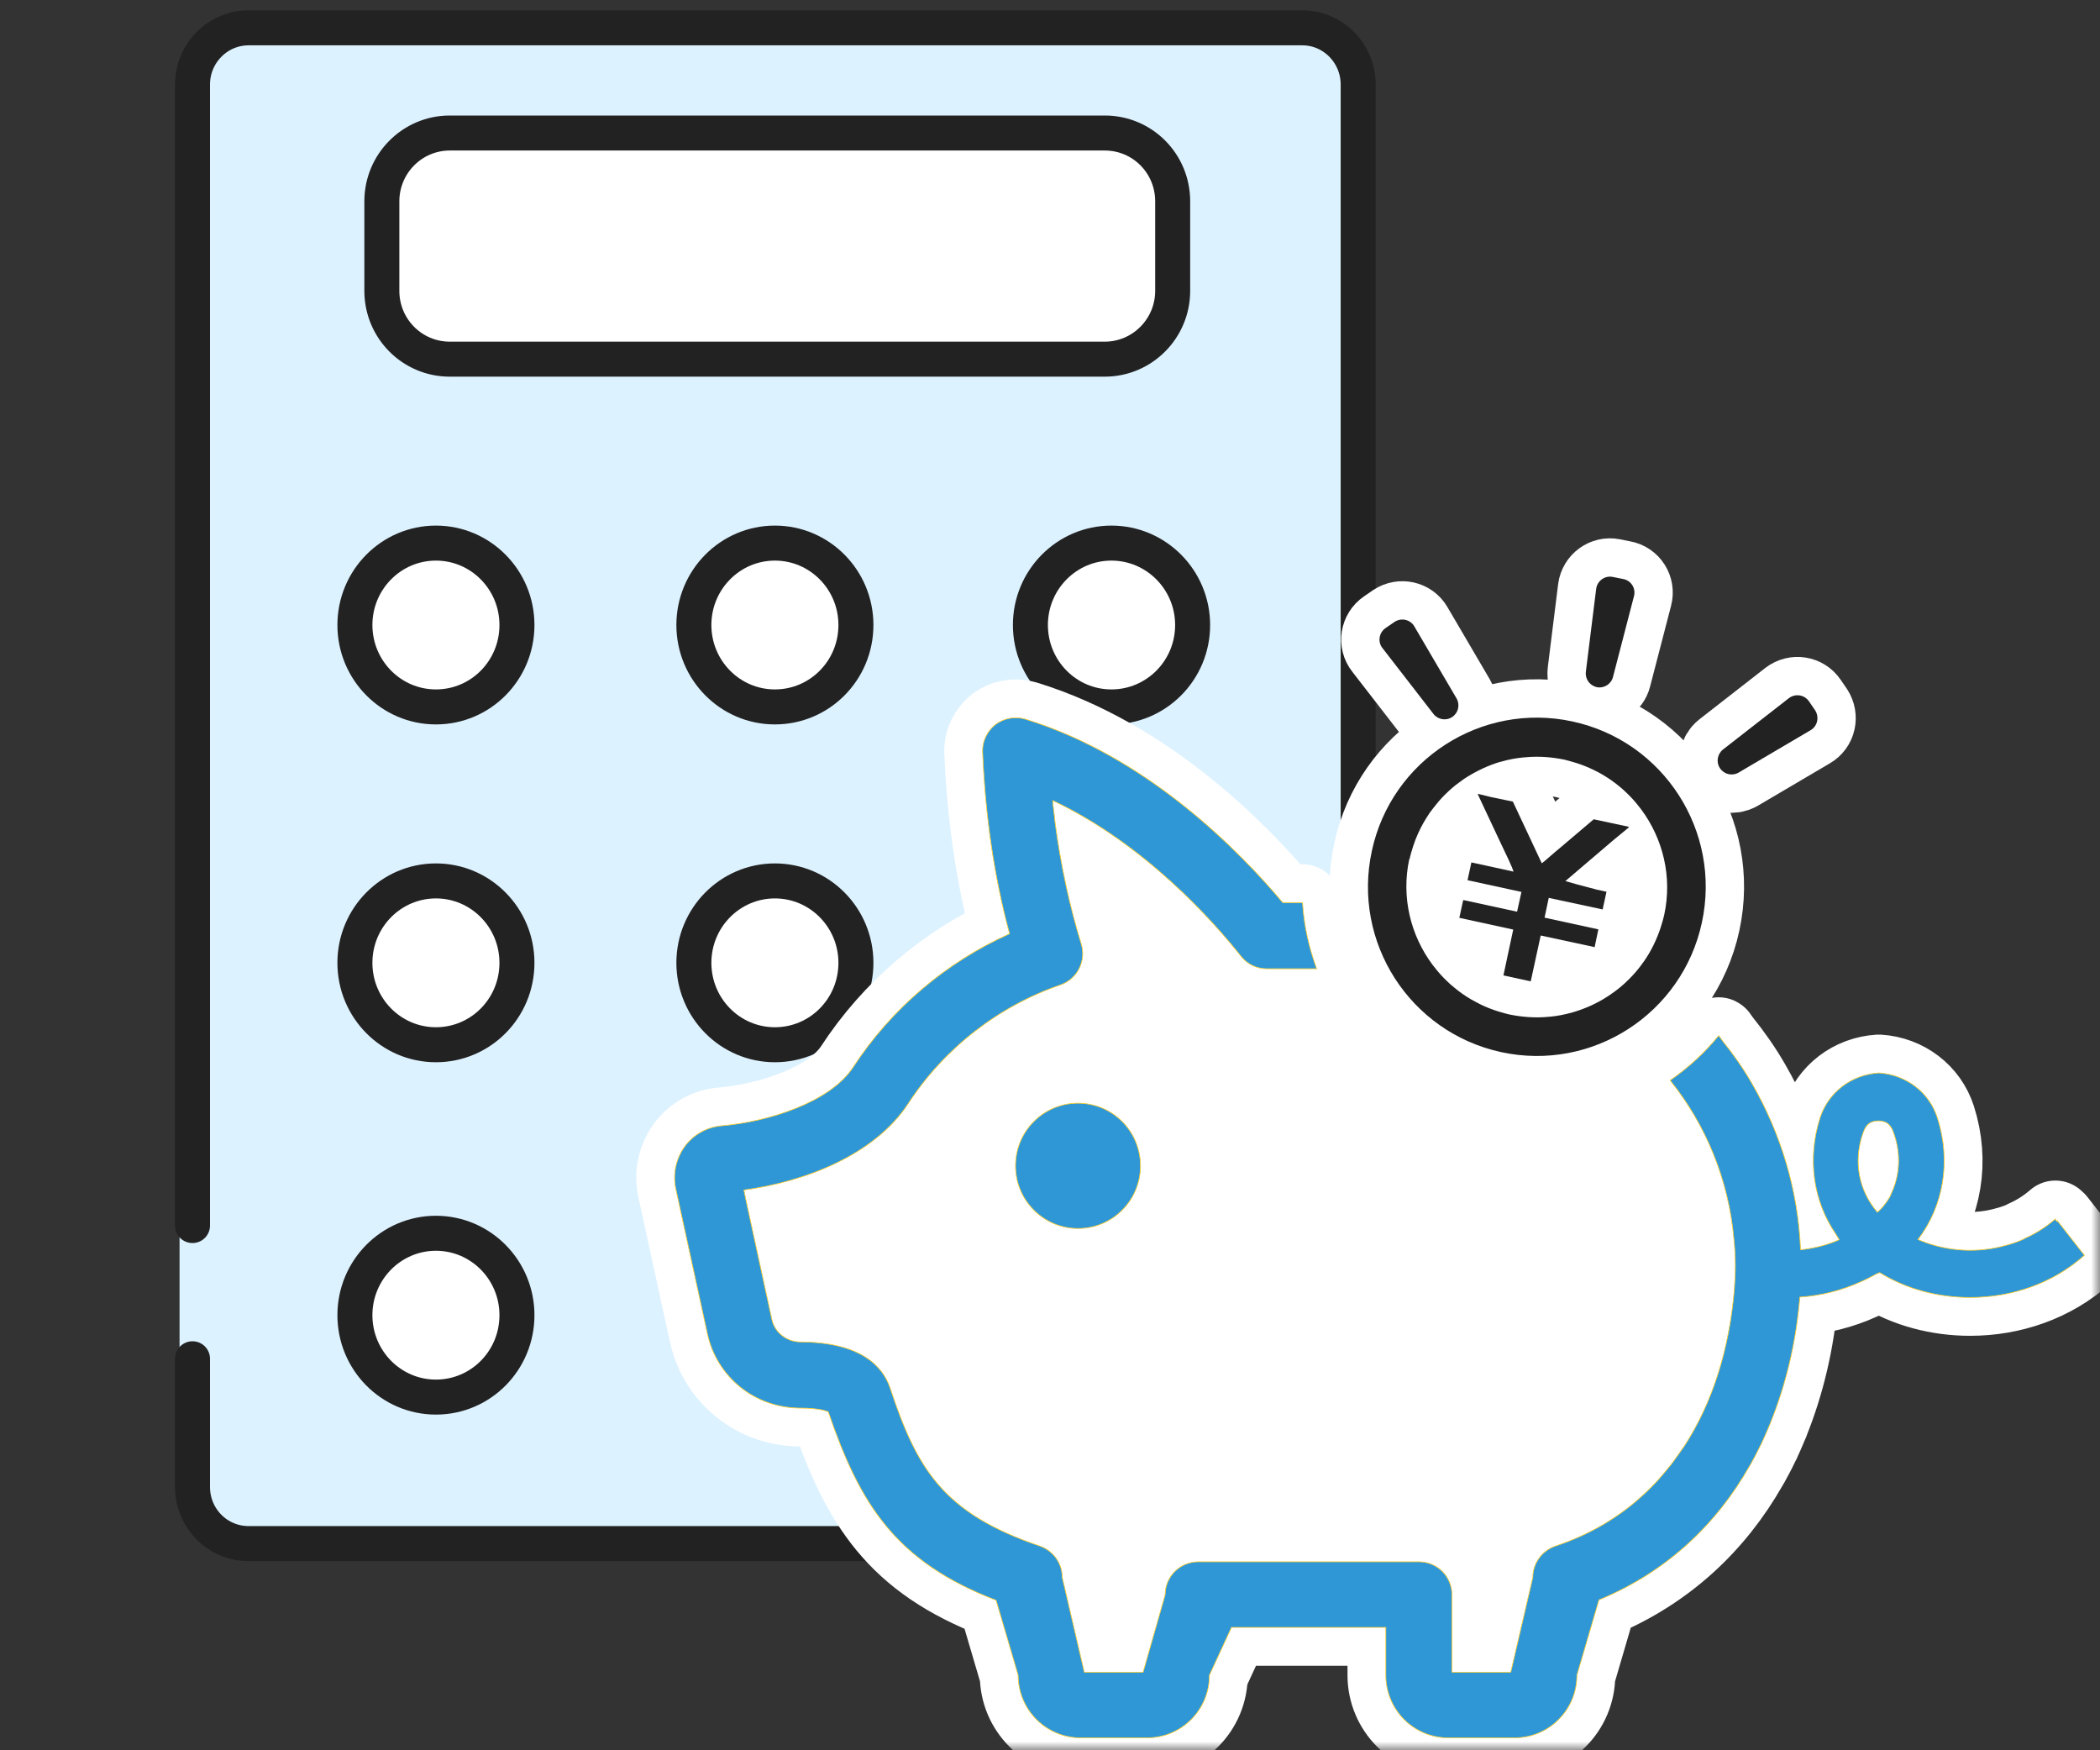 <svg fill="none" height="100" viewBox="0 0 120 100" width="120" xmlns="http://www.w3.org/2000/svg" xmlns:xlink="http://www.w3.org/1999/xlink"><rect x="0" y="0" width="120" height="100" fill="#333333" stroke="none"/><mask id="a" height="100" maskUnits="userSpaceOnUse" width="120" x="0" y="0"><path d="m120 0h-120v100h120z" fill="#fff"/></mask><g mask="url(#a)"><path d="m78.34 25.65c-.34 2.7.29 42.9-.11 41.27-1.35-5.41-8.52-11.44-9.01-14.04-.34-1.79-1.66-3.35-3.45-3.63-.89-.14-4.14 1.57-4.99 2.02-3.67 1.93-.07 4.27.68 7.52.82 3.5 1.78 6.98 2.94 10.38l-.76.26c-2.28.13-2.81 1.02-2.81 1.02l-.19 1.02c-1.06.86-1.75 2.18-1.75 3.65 0 2.6 2.08 4.68 4.63 4.68l.32.98s2.33.6 3.73-1.55l.77-.37c1.6 3.35 3.43 6.66 5.43 9.59l-.75.73h-4.43v-1.01h-54.38c-1.78 0-3.21-1.44-3.21-3.24v-7.32h-.74v-7.37l.74-.24v-65.17c0-1.78 1.43-3.24 3.21-3.24h60.21c1.76 0 3.19 1.46 3.19 3.24v16.95l.75.2s-.01 3.5-.03 3.65zm-11.32-9.03v-5.12c0-2.15-1.74-3.9-3.88-3.9h-37.44c-2.15 0-3.88 1.74-3.88 3.9v5.12c0 2.15 1.74 3.9 3.88 3.9h37.43c2.15 0 3.88-1.75 3.88-3.9zm1.13 19.09c0-2.58-2.08-4.68-4.64-4.68s-4.63 2.1-4.63 4.68 2.07 4.68 4.63 4.68 4.64-2.1 4.64-4.68zm-19.24 0c0-2.58-2.07-4.68-4.63-4.68s-4.63 2.1-4.63 4.68 2.07 4.68 4.63 4.68 4.63-2.1 4.63-4.68zm0 19.3c0-2.59-2.07-4.68-4.63-4.68s-4.63 2.1-4.63 4.68 2.07 4.68 4.63 4.68 4.63-2.1 4.63-4.68zm0 20.13c0-2.59-2.07-4.68-4.63-4.68s-4.63 2.1-4.63 4.68 2.07 4.68 4.63 4.68 4.63-2.1 4.63-4.68zm-19.37-39.43c0-2.58-2.07-4.68-4.63-4.68s-4.63 2.1-4.63 4.68 2.07 4.68 4.63 4.68 4.63-2.1 4.63-4.68zm0 19.3c0-2.59-2.07-4.68-4.63-4.68s-4.63 2.1-4.63 4.68 2.07 4.68 4.63 4.68 4.63-2.1 4.63-4.68zm0 20.13c0-2.59-2.07-4.68-4.63-4.68s-4.63 2.1-4.63 4.68 2.07 4.68 4.63 4.68 4.63-2.1 4.63-4.68z" fill="#ddf2ff"/><path d="m68.34 78.87-.77.37c-1.4 2.15-3.73 1.55-3.73 1.55l-.32-.98c-2.55 0-4.63-2.09-4.63-4.68 0-1.47.68-2.79 1.75-3.65l.19-1.02s.53-.88 2.81-1.02l.76-.26c.08.26.17.51.26.76 1 2.86 2.24 5.92 3.68 8.94z" fill="#fff"/><path d="m67.02 11.5v5.12c0 2.15-1.74 3.9-3.88 3.9h-37.44c-2.15 0-3.88-1.75-3.88-3.9v-5.12c0-2.15 1.74-3.9 3.88-3.9h37.43c2.15 0 3.88 1.74 3.88 3.9z" fill="#fff"/><path d="m63.52 31.029c2.56 0 4.64 2.1 4.64 4.68s-2.08 4.68-4.64 4.68-4.63-2.1-4.63-4.68 2.07-4.68 4.63-4.68z" fill="#fff"/><path d="m44.28 31.029c2.56 0 4.63 2.1 4.63 4.68s-2.07 4.68-4.63 4.68-4.63-2.1-4.63-4.68 2.07-4.68 4.63-4.68z" fill="#fff"/><path d="m44.28 50.33c2.56 0 4.63 2.1 4.63 4.68s-2.07 4.68-4.63 4.68-4.63-2.1-4.63-4.68 2.07-4.68 4.63-4.68z" fill="#fff"/><path d="m44.28 70.461c2.56 0 4.63 2.1 4.63 4.68s-2.07 4.68-4.63 4.68-4.63-2.1-4.63-4.68 2.07-4.68 4.63-4.68z" fill="#fff"/><path d="m24.91 31.029c2.56 0 4.63 2.1 4.63 4.68s-2.07 4.68-4.63 4.68-4.63-2.1-4.63-4.68 2.07-4.68 4.63-4.68z" fill="#fff"/><path d="m24.91 50.33c2.56 0 4.63 2.1 4.63 4.68s-2.07 4.68-4.63 4.68-4.63-2.1-4.63-4.68 2.07-4.68 4.63-4.68z" fill="#fff"/><path d="m24.91 70.461c2.56 0 4.63 2.1 4.63 4.68s-2.07 4.68-4.63 4.68-4.63-2.1-4.63-4.68 2.07-4.68 4.63-4.68z" fill="#fff"/><g stroke="#222" stroke-width="2"><path d="m11 77.631v7.32c0 1.8 1.43 3.24 3.21 3.24h54.39" stroke-linecap="round" stroke-linejoin="round"/><path d="m11 70.02v-65.19c0-1.78 1.43-3.24 3.21-3.24h60.21c1.76 0 3.19 1.46 3.19 3.24v43.91" stroke-linecap="round" stroke-linejoin="round"/><path d="m63.14 20.52h-37.44c-2.15 0-3.88-1.75-3.88-3.9v-5.12c0-2.15 1.74-3.9 3.88-3.9h37.43c2.15 0 3.88 1.74 3.88 3.9v5.12c0 2.15-1.74 3.9-3.88 3.9z" stroke-linecap="round" stroke-linejoin="round"/><path d="m29.54 35.709c0 2.59-2.07 4.68-4.63 4.68s-4.63-2.1-4.63-4.68 2.07-4.68 4.63-4.68 4.63 2.1 4.63 4.68z" stroke-linecap="round" stroke-linejoin="round"/><path d="m68.15 35.709c0 2.59-2.08 4.68-4.64 4.68s-4.63-2.1-4.63-4.68 2.07-4.68 4.63-4.68 4.64 2.1 4.64 4.68z" stroke-linecap="round" stroke-linejoin="round"/><path d="m68.15 55.01c0 2.59-2.08 4.68-4.64 4.68s-4.63-2.1-4.63-4.68 2.07-4.68 4.63-4.68 4.64 2.1 4.64 4.68z" stroke-linecap="round" stroke-linejoin="round"/><path d="m48.91 35.709c0 2.59-2.07 4.68-4.63 4.68s-4.63-2.1-4.63-4.68 2.07-4.68 4.63-4.68 4.63 2.1 4.63 4.68z" stroke-linecap="round" stroke-linejoin="round"/><path d="m29.54 55.01c0 2.59-2.07 4.68-4.63 4.68s-4.63-2.1-4.63-4.68 2.07-4.68 4.63-4.68 4.63 2.1 4.63 4.68z" stroke-linecap="round" stroke-linejoin="round"/><path d="m48.91 55.01c0 2.59-2.07 4.68-4.63 4.68s-4.63-2.1-4.63-4.68 2.07-4.68 4.63-4.68 4.63 2.1 4.63 4.68z" stroke-linecap="round" stroke-linejoin="round"/><path d="m29.54 75.141c0 2.59-2.07 4.68-4.63 4.68s-4.63-2.1-4.63-4.68 2.07-4.68 4.63-4.68 4.63 2.1 4.63 4.68z" stroke-linecap="round" stroke-linejoin="round"/><path d="m60.63 71.471c-1.06.86-1.75 2.18-1.75 3.65 0 2.6 2.08 4.68 4.63 4.68" stroke-linecap="round" stroke-linejoin="round"/><path d="m48.91 75.141c0 2.59-2.07 4.68-4.63 4.68s-4.63-2.1-4.63-4.68 2.07-4.68 4.63-4.68 4.63 2.1 4.63 4.68z" stroke-linecap="round" stroke-linejoin="round"/></g><path d="m95.44 61.71-21.02-10.13h-1.13c-2.42-2.89-7.72-8.34-14.7-10.48-.59-.18-1.22-.06-1.71.3-.48.38-.77.97-.74 1.58.15 3.6.65 7.1 1.54 10.38-3.63 1.63-6.76 4.28-8.95 7.64-1.3 1.97-4.8 3.1-7.5 3.33-.84.07-1.61.5-2.11 1.18-.5.69-.69 1.56-.52 2.39l1.81 8.3c.54 2.5 2.72 4.25 5.3 4.26.98 0 1.44.14 1.61.21 1.8 5.27 3.83 8.56 9.59 10.77l1.26 4.28c0 1.98 1.6 3.58 3.58 3.58h3.78c1.98 0 3.57-1.6 3.57-3.58l1.26-2.73h8.82v2.73c0 1.98 1.6 3.58 3.57 3.58h3.78c1.98 0 3.57-1.6 3.57-3.58l1.26-4.3c3.87-1.6 6.7-4.3 8.6-7.64.01-.03.03-.04.04-.06.2-.37.4-.73.58-1.11.01-.04.04-.06.05-.09.18-.39.35-.78.52-1.19.01-.02.03-.05.03-.08.89-2.21 1.45-4.61 1.66-7.13 1.21-.08 2.39-.38 3.49-.88.3-.13.59-.28.88-.44.04-.02.08-.04.13-.06 0 0 .01 0 .02.01.01-.01.03-.01.04-.03 1.55.96 3.36 1.42 5.17 1.42 2.37 0 4.72-.79 6.53-2.41l-1.55-1.98-.09-.13v-.02c-.54.47-1.13.84-1.76 1.12-.01.01-.03.01-.04.03-.3.14-.63.25-.94.34-.03.01-.04.01-.05.01-1.61.47-3.37.37-4.91-.26-.05-.02-.09-.04-.14-.06h-.01c1.46-1.92 1.9-4.47 1.11-6.95-.47-1.47-1.79-2.47-3.35-2.57-1.57.1-2.88 1.1-3.36 2.57-.74 2.34-.39 4.74.89 6.62.07.11.14.22.21.34-.65.29-1.36.47-2.08.56-.04 0-.08.01-.13.01-.14-3.45-1.15-6.68-2.78-9.5-.49-.85-1.05-1.65-1.67-2.42-.07-.09-.14-.2-.21-.29 0 0 0-.01-.02-.02m9.83 9.14c-.11.22-.26.43-.42.63-.1.12-.21.24-.35.36-1.04-1.21-1.4-2.86-.83-4.5.2-.62.53-.71.89-.72.35.01.68.1.88.72.43 1.22.33 2.46-.18 3.5z" fill="#fff"/><path d="m58.03 66.609c0 1.97 1.6 3.58 3.57 3.58s3.57-1.6 3.57-3.58-1.6-3.58-3.57-3.58-3.57 1.6-3.57 3.58z" fill="#222" stroke="#fff" stroke-linecap="round" stroke-linejoin="round" stroke-width="4.38"/><path d="m117.54 69.79-.09-.13v-.02c-.54.47-1.13.84-1.76 1.12-.01.01-.03.01-.04.03-.3.14-.63.25-.94.34-.03.01-.04.01-.05.01-1.61.47-3.37.37-4.91-.26-.05-.02-.09-.04-.14-.06h-.01c1.46-1.92 1.9-4.47 1.11-6.95-.47-1.47-1.79-2.47-3.35-2.57-1.57.1-2.88 1.1-3.36 2.57-.74 2.34-.39 4.74.89 6.62.07.11.14.22.21.34-.65.29-1.36.47-2.08.56-.04 0-.08.01-.13.01-.14-3.45-1.15-6.68-2.78-9.5-.49-.85-1.05-1.65-1.67-2.42-.07-.09-.14-.2-.21-.29 0 0 0-.01-.02-.02-.79.97-1.72 1.82-2.75 2.54 0 0-.01.01-.02.02 2.03 2.53 3.34 5.66 3.64 9.07.05.49.08 1 .08 1.5s-.03.95-.06 1.42c-.28 3.29-1.21 6.38-2.86 8.91-.03.04-.05.08-.08.11-.18.27-.35.5-.54.76-.05.06-.1.14-.15.2-.18.23-.37.44-.55.66-.06.08-.13.14-.18.21-.21.23-.43.44-.65.66-.05.04-.09.09-.14.13-1.38 1.29-3.07 2.31-5.06 2.97-.77.26-1.3.98-1.3 1.79l-1.26 5.42h-3.36v-4.42c0-1.05-.84-1.89-1.89-1.89h-12.6c-1.05 0-1.9.84-1.9 1.89l-1.26 4.42h-3.36l-1.26-5.42c0-.81-.52-1.52-1.28-1.79-5.53-1.87-7.02-4.4-8.56-9.04-.4-1.18-1.61-2.6-5.11-2.62-.79 0-1.47-.53-1.64-1.27l-1.5-6.91-.1-.5c3.42-.46 7.44-1.96 9.39-4.94 2.06-3.15 5.15-5.56 8.7-6.78.96-.33 1.49-1.37 1.18-2.36-.68-2.21-1.17-4.52-1.49-6.92-.03-.35-.08-.7-.12-1.05 0-.07-.01-.13-.01-.2 5.28 2.5 9.18 6.91 10.76 8.9.35.45.89.71 1.47.71h2.82.03c-.45-1.22-.73-2.5-.81-3.78h-1.13c-2.42-2.89-7.72-8.34-14.7-10.48-.59-.18-1.22-.06-1.71.3-.48.38-.77.97-.74 1.58.15 3.6.65 7.1 1.54 10.38-3.63 1.63-6.76 4.28-8.95 7.64-1.3 1.97-4.8 3.1-7.5 3.33-.84.07-1.61.5-2.11 1.18-.5.69-.69 1.56-.52 2.39l1.81 8.3c.54 2.5 2.72 4.25 5.3 4.26.98 0 1.44.14 1.61.21 1.8 5.27 3.83 8.56 9.59 10.77l1.26 4.28c0 1.98 1.6 3.58 3.58 3.58h3.78c1.98 0 3.57-1.6 3.57-3.58l1.26-2.73h8.82v2.73c0 1.98 1.6 3.58 3.57 3.58h3.78c1.98 0 3.57-1.6 3.57-3.58l1.26-4.3c3.87-1.6 6.7-4.3 8.6-7.64.01-.03.03-.04.04-.06.2-.37.4-.73.58-1.11.01-.04.04-.06.05-.09.18-.39.35-.78.52-1.19.01-.02.03-.05.03-.08.89-2.21 1.45-4.61 1.66-7.13 1.21-.08 2.39-.38 3.49-.88.3-.13.59-.28.88-.44.04-.02.08-.04.13-.06 0 0 .01 0 .02.01.01-.01.03-.01.04-.03 1.55.96 3.36 1.42 5.17 1.42 2.37 0 4.72-.79 6.53-2.41l-1.55-1.98zm-9.49-1.52c-.11.22-.26.43-.42.63-.1.12-.21.24-.35.36-1.04-1.21-1.4-2.86-.83-4.5.2-.62.53-.71.89-.72.35.01.68.1.88.72.43 1.22.33 2.46-.18 3.5z" fill="#222" stroke="#fff" stroke-linecap="round" stroke-linejoin="round" stroke-width="4.38"/><path d="m85.78 60.111c5.21 1.13 10.35-2.19 11.47-7.4 1.13-5.22-2.18-10.36-7.39-11.49s-10.35 2.19-11.47 7.4c-1.13 5.22 2.18 10.36 7.39 11.49zm-5.24-11.01c.05-.22.11-.44.18-.65.01-.04.03-.09.04-.13.15-.46.35-.9.58-1.31.11-.19.23-.38.35-.56.07-.09.14-.18.21-.28.2-.26.41-.51.64-.74.09-.09.18-.18.27-.26.25-.23.51-.43.78-.62.09-.06.17-.12.26-.17.58-.36 1.2-.65 1.86-.85.03 0 .06-.01.09-.02.42-.12.85-.2 1.29-.24.05 0 .09 0 .14-.01.71-.06 1.43-.01 2.16.14.17.04.34.09.51.14.14.04.27.08.41.13.34.12.67.27.98.43.11.06.21.11.32.18.32.19.62.4.9.63.09.07.18.15.27.23.26.24.51.49.73.76.09.11.18.22.27.34 1.24 1.67 1.79 3.84 1.32 6.02-.05.22-.11.44-.18.65-.01.04-.03.08-.04.13-.23.68-.54 1.31-.93 1.87-.06.09-.13.17-.19.26-.2.27-.42.52-.66.76-.09.09-.17.17-.26.25-.25.23-.52.44-.8.63-.08.06-.16.11-.24.16-.58.37-1.21.65-1.87.85-.02 0-.05.01-.07.02-.43.12-.86.21-1.31.25-.04 0-.09 0-.13.01-.71.06-1.44.01-2.17-.14-.18-.04-.35-.09-.52-.14-.13-.04-.27-.08-.4-.13-.35-.12-.68-.27-.99-.44-.1-.06-.21-.11-.31-.17-.32-.19-.62-.4-.91-.64-.09-.07-.18-.15-.26-.22-.26-.24-.51-.49-.74-.77-.09-.11-.18-.22-.27-.34-1.24-1.67-1.79-3.84-1.32-6.03z" fill="#222" stroke="#fff" stroke-linecap="round" stroke-linejoin="round" stroke-width="4.38"/><path d="m85.91 55.729 1.56.34.57-2.62 3.02.65.03.01.03.01.21-1 .01-.02-3.08-.67.24-1.13 3.03.65.03.01h.02l.22-1.01-.55-.12-1.17-.31-.63-.18 1.43-1.22 1.35-1.15.85-.7-.02-.01.02-.02-2.01-.43-1.91 1.62-.24.2-.66.57-.14.11-.02.01-.45-.96-.13-.28-1.07-2.28-1.25-.26-.73-.18h-.01l.01.02-.03-.01 1.23 2.62.54 1.14.19.43.09.24-2.38-.52h-.01l-.02-.01-.22 1.02 3.08.67-.25 1.13-3.04-.66h-.01-.03l-.22 1.01 3.08.67z" fill="#222" stroke="#fff" stroke-linecap="round" stroke-linejoin="round" stroke-width="4.38"/><path d="m91.25 39.261c.41.08.82-.18.92-.58l1.2-4.62c.12-.45-.17-.9-.62-.98l-.6-.12c-.45-.09-.88.23-.94.68l-.59 4.74c-.05.42.23.8.64.88z" fill="#222" stroke="#fff" stroke-linecap="round" stroke-linejoin="round" stroke-width="4.38"/><path d="m81.91 40.79c.26.33.73.41 1.08.17s.45-.7.24-1.06l-2.41-4.11c-.23-.4-.75-.51-1.13-.26l-.51.35c-.38.26-.47.79-.18 1.15l2.92 3.77z" fill="#222" stroke="#fff" stroke-linecap="round" stroke-linejoin="round" stroke-width="4.38"/><path d="m99.35 44.14 4.11-2.42c.4-.23.51-.75.26-1.14l-.35-.51c-.26-.38-.78-.46-1.15-.18l-3.76 2.93c-.33.26-.41.73-.17 1.08s.7.45 1.06.24z" fill="#222" stroke="#fff" stroke-linecap="round" stroke-linejoin="round" stroke-width="4.38"/><path d="m58.03 66.609c0 1.97 1.6 3.58 3.57 3.58s3.57-1.6 3.57-3.58-1.6-3.58-3.57-3.58-3.57 1.6-3.57 3.58z" fill="#3097d6" stroke="#ffce2b" stroke-miterlimit="10" stroke-width=".04"/><path d="m117.54 69.79-.09-.13v-.02c-.54.47-1.13.84-1.76 1.12-.01.01-.03.01-.04.03-.3.14-.63.25-.94.34-.03.01-.04.01-.05.01-1.61.47-3.37.37-4.91-.26-.05-.02-.09-.04-.14-.06h-.01c1.46-1.92 1.9-4.47 1.11-6.95-.47-1.47-1.79-2.47-3.35-2.57-1.57.1-2.88 1.1-3.36 2.57-.74 2.34-.39 4.74.89 6.62.07.11.14.22.21.34-.65.29-1.36.47-2.08.56-.04 0-.08.01-.13.01-.14-3.45-1.15-6.68-2.78-9.5-.49-.85-1.05-1.65-1.67-2.42-.07-.09-.14-.2-.21-.29 0 0 0-.01-.02-.02-.79.97-1.72 1.82-2.75 2.54 0 0-.01.01-.02.02 2.03 2.53 3.34 5.66 3.64 9.07.05.49.08 1 .08 1.5s-.03.95-.06 1.42c-.28 3.29-1.21 6.38-2.86 8.91-.03.04-.05.08-.08.11-.18.27-.35.5-.54.76-.05.06-.1.14-.15.2-.18.23-.37.44-.55.66-.06.08-.13.14-.18.21-.21.23-.43.44-.65.66-.05.04-.09.09-.14.13-1.38 1.29-3.07 2.31-5.06 2.97-.77.26-1.3.98-1.3 1.79l-1.26 5.42h-3.36v-4.42c0-1.05-.84-1.89-1.89-1.89h-12.6c-1.05 0-1.9.84-1.9 1.89l-1.26 4.42h-3.36l-1.26-5.42c0-.81-.52-1.52-1.28-1.79-5.53-1.87-7.02-4.4-8.56-9.04-.4-1.18-1.61-2.6-5.11-2.62-.79 0-1.47-.53-1.64-1.27l-1.5-6.91-.1-.5c3.42-.46 7.44-1.96 9.39-4.94 2.06-3.15 5.15-5.56 8.7-6.78.96-.33 1.49-1.37 1.18-2.36-.68-2.21-1.17-4.52-1.49-6.92-.03-.35-.08-.7-.12-1.05 0-.07-.01-.13-.01-.2 5.28 2.5 9.18 6.91 10.76 8.9.35.45.89.71 1.47.71h2.82.03c-.45-1.22-.73-2.5-.81-3.78h-1.13c-2.42-2.89-7.72-8.34-14.7-10.48-.59-.18-1.22-.06-1.71.3-.48.38-.77.97-.74 1.58.15 3.6.65 7.1 1.54 10.38-3.63 1.63-6.76 4.28-8.95 7.64-1.3 1.97-4.8 3.1-7.5 3.33-.84.07-1.61.5-2.11 1.18-.5.69-.69 1.56-.52 2.39l1.81 8.3c.54 2.5 2.72 4.25 5.3 4.26.98 0 1.44.14 1.61.21 1.8 5.27 3.83 8.56 9.59 10.77l1.26 4.28c0 1.98 1.6 3.58 3.58 3.58h3.78c1.98 0 3.57-1.6 3.57-3.58l1.26-2.73h8.82v2.73c0 1.98 1.6 3.58 3.57 3.58h3.78c1.98 0 3.57-1.6 3.57-3.58l1.26-4.3c3.87-1.6 6.7-4.3 8.6-7.64.01-.03.03-.04.04-.06.2-.37.4-.73.58-1.11.01-.04.04-.06.05-.09.18-.39.35-.78.52-1.19.01-.02.03-.05.03-.08.89-2.21 1.45-4.61 1.66-7.13 1.21-.08 2.39-.38 3.49-.88.3-.13.59-.28.88-.44.04-.02.08-.04.13-.06 0 0 .01 0 .02.01.01-.01.03-.01.04-.03 1.55.96 3.36 1.42 5.17 1.42 2.37 0 4.72-.79 6.53-2.41l-1.55-1.98zm-9.49-1.52c-.11.22-.26.43-.42.63-.1.12-.21.24-.35.36-1.04-1.21-1.4-2.86-.83-4.5.2-.62.53-.71.89-.72.35.01.68.1.88.72.43 1.22.33 2.46-.18 3.5z" fill="#3097d6" stroke="#ffce2b" stroke-miterlimit="10" stroke-width=".04"/><path d="m85.78 60.111c5.21 1.13 10.35-2.19 11.47-7.4 1.13-5.22-2.18-10.36-7.39-11.49s-10.35 2.19-11.47 7.4c-1.13 5.22 2.18 10.36 7.39 11.49zm-5.24-11.01c.05-.22.11-.44.18-.65.01-.04.03-.09.04-.13.15-.46.35-.9.58-1.31.11-.19.23-.38.35-.56.07-.09.14-.18.21-.28.2-.26.41-.51.64-.74.09-.09.18-.18.27-.26.25-.23.51-.43.78-.62.09-.06.17-.12.26-.17.58-.36 1.2-.65 1.86-.85.03 0 .06-.01.09-.02.42-.12.85-.2 1.29-.24.05 0 .09 0 .14-.01.71-.06 1.43-.01 2.16.14.17.04.34.09.51.14.14.04.27.08.41.13.34.12.67.27.98.43.11.06.21.11.32.18.32.19.62.4.9.63.09.07.18.15.27.23.26.24.51.49.73.76.09.11.18.22.27.34 1.24 1.67 1.79 3.84 1.32 6.02-.05.22-.11.44-.18.65-.01.04-.03.08-.04.13-.23.68-.54 1.31-.93 1.87-.06.09-.13.17-.19.26-.2.27-.42.52-.66.76-.09.09-.17.17-.26.25-.25.23-.52.44-.8.63-.08.06-.16.11-.24.16-.58.37-1.21.65-1.87.85-.02 0-.05.01-.07.02-.43.12-.86.21-1.31.25-.04 0-.09 0-.13.01-.71.06-1.44.01-2.17-.14-.18-.04-.35-.09-.52-.14-.13-.04-.27-.08-.4-.13-.35-.12-.68-.27-.99-.44-.1-.06-.21-.11-.31-.17-.32-.19-.62-.4-.91-.64-.09-.07-.18-.15-.26-.22-.26-.24-.51-.49-.74-.77-.09-.11-.18-.22-.27-.34-1.24-1.67-1.79-3.84-1.32-6.03z" fill="#222"/><path d="m85.91 55.729 1.56.34.57-2.62 3.02.65.03.01.03.01.21-1 .01-.02-3.08-.67.24-1.13 3.03.65.03.01h.02l.22-1.01-.55-.12-1.17-.31-.63-.18 1.43-1.22 1.35-1.15.85-.7-.02-.01.02-.02-2.01-.43-1.91 1.62-.24.2-.66.57-.14.11-.02.01-.45-.96-.13-.28-1.07-2.28-1.25-.26-.73-.18h-.01l.01.02-.03-.01 1.23 2.62.54 1.14.19.43.09.24-2.38-.52h-.01l-.02-.01-.22 1.02 3.08.67-.25 1.13-3.04-.66h-.01-.03l-.22 1.01 3.08.67z" fill="#222"/><path d="m91.25 39.261c.41.08.82-.18.92-.58l1.2-4.62c.12-.45-.17-.9-.62-.98l-.6-.12c-.45-.09-.88.23-.94.68l-.59 4.74c-.05.42.23.8.64.88z" fill="#222"/><path d="m81.91 40.79c.26.33.73.41 1.08.17s.45-.7.24-1.06l-2.41-4.11c-.23-.4-.75-.51-1.13-.26l-.51.35c-.38.26-.47.79-.18 1.15l2.92 3.77z" fill="#222"/><path d="m99.35 44.14 4.11-2.42c.4-.23.51-.75.26-1.14l-.35-.51c-.26-.38-.78-.46-1.15-.18l-3.76 2.93c-.33.26-.41.73-.17 1.08s.7.45 1.06.24z" fill="#222"/></g></svg>